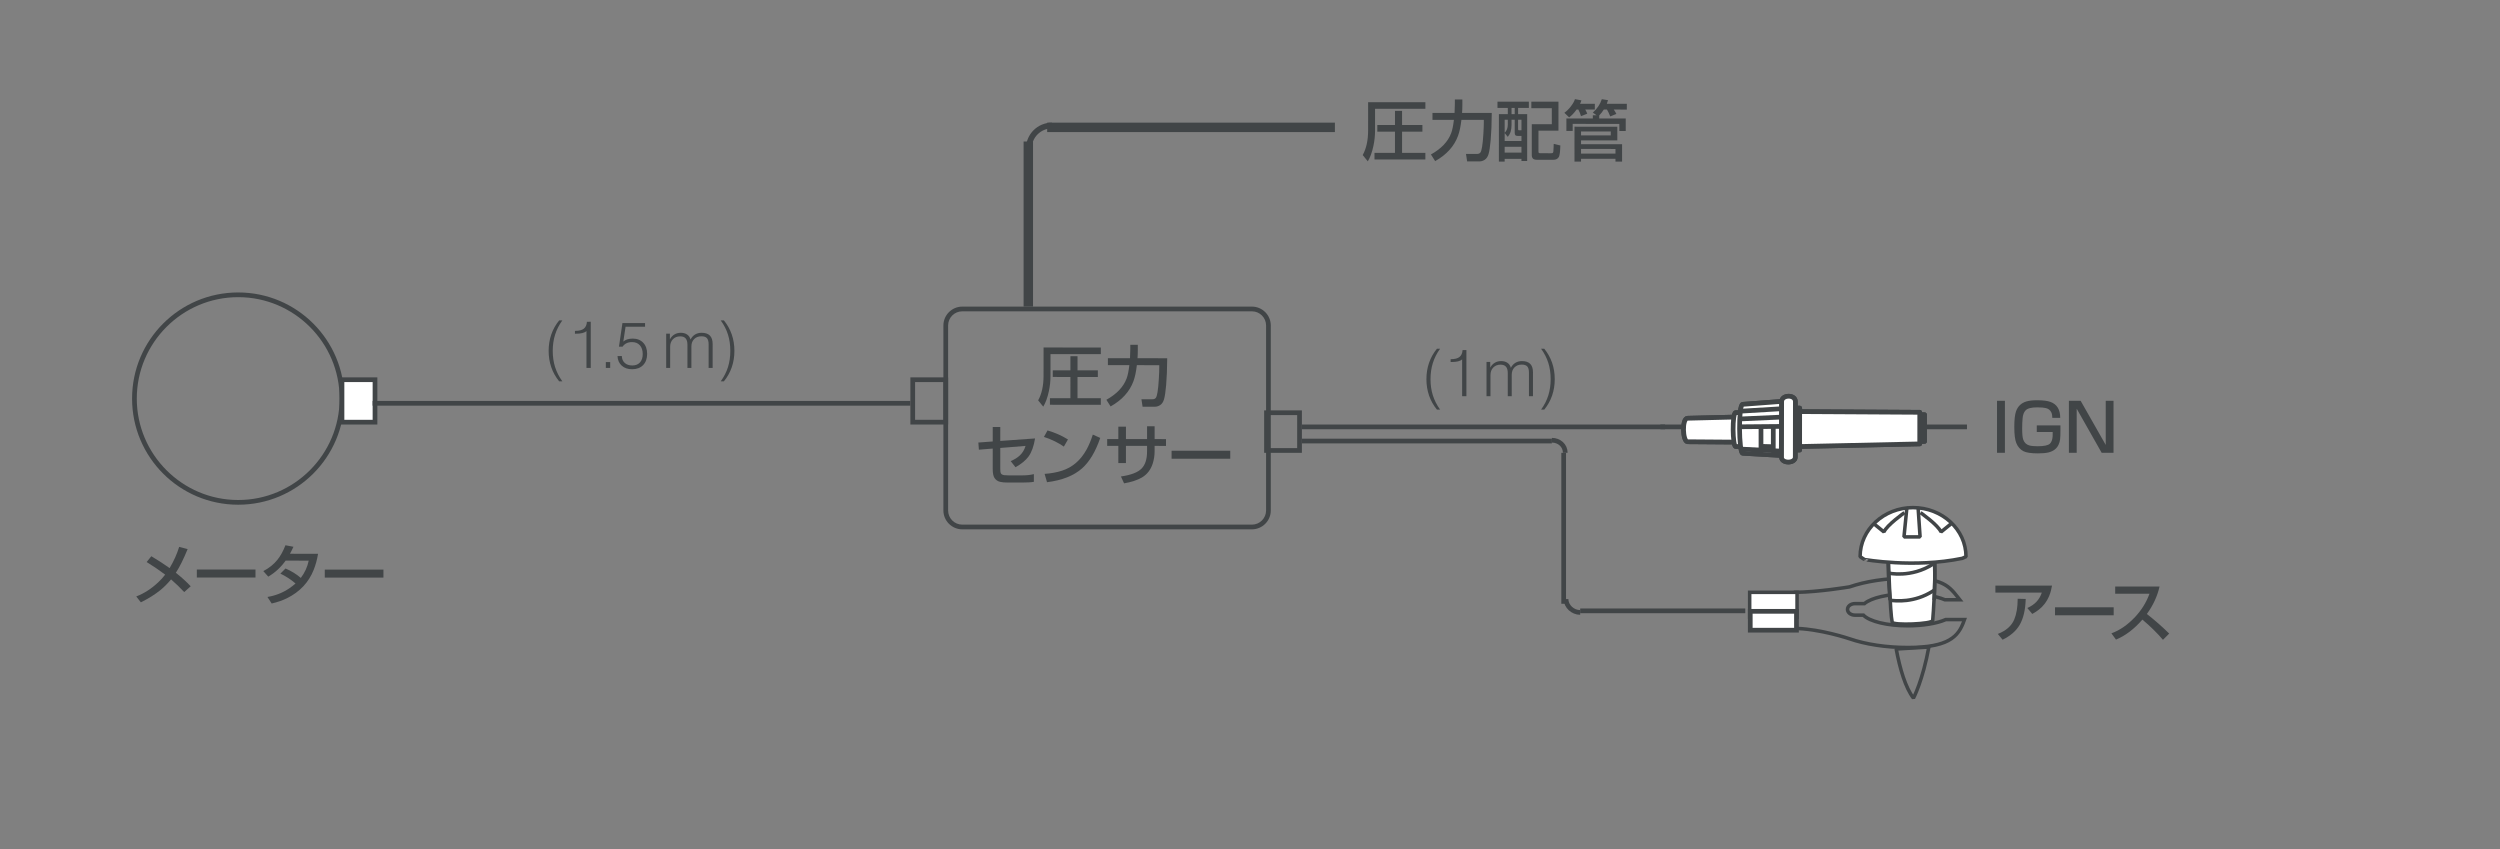 <?xml version="1.0" encoding="utf-8"?>
<!-- Generator: Adobe Illustrator 16.0.3, SVG Export Plug-In . SVG Version: 6.00 Build 0)  -->
<!DOCTYPE svg PUBLIC "-//W3C//DTD SVG 1.1//EN" "http://www.w3.org/Graphics/SVG/1.1/DTD/svg11.dtd">
<svg version="1.1" xmlns="http://www.w3.org/2000/svg" xmlns:xlink="http://www.w3.org/1999/xlink" x="0px" y="0px" width="530px"
	 height="180px" viewBox="0 0 530 180" enable-background="new 0 0 530 180" xml:space="preserve">
<rect x="0" y="0" width="530" height="180" fill="#808080" stroke="none"/>
<g id="イラスト">
	<g>
		<path fill="#414547" d="M200,81v8h-6v-8H200 M201,80h-8v10h8V80L201,80z"/>
	</g>
	<path fill="#414547" d="M50.5,63C62.355,63,72,72.645,72,84.5S62.355,106,50.5,106C38.645,106,29,96.355,29,84.5S38.645,63,50.5,63
		 M50.5,62C38.074,62,28,72.072,28,84.5C28,96.926,38.074,107,50.5,107S73,96.926,73,84.5C73,72.072,62.927,62,50.5,62L50.5,62z"/>
	<g>
		<g>
			<rect x="72.5" y="80.5" fill="#FFFFFF" width="7" height="9"/>
			<path fill="#414547" d="M79,81v8h-6v-8H79 M80,80h-8v10h8V80L80,80z"/>
		</g>
	</g>
	<line fill="none" stroke="#414547" x1="79" y1="85.5" x2="193" y2="85.5"/>
	<path fill="none" stroke="#414547" d="M283,26.125"/>
	<g>
		<path fill="#414547" d="M218.722,31.5H217.5c0-3.033,2.467-5.5,5.5-5.5v1.222C220.642,27.222,218.722,29.142,218.722,31.5z"/>
	</g>
	<g>
		<path fill="#414547" d="M265.408,66c1.654,0,3,1.346,3,3v39.221c0,1.654-1.346,3-3,3H204c-1.654,0-3-1.346-3-3V69
			c0-1.654,1.346-3,3-3H265.408 M265.408,65H204c-2.2,0-4,1.8-4,4v39.221c0,2.2,1.8,4,4,4h61.408c2.2,0,4-1.8,4-4V69
			C269.408,66.8,267.608,65,265.408,65L265.408,65z"/>
		<rect x="201.502" y="79.378" fill="none" width="2.091" height="11.17"/>
		<rect x="263.951" y="87.053" fill="none" width="2.094" height="8.376"/>
	</g>
	<g>
		<path fill="#414547" d="M275,88v7h-6v-7H275 M276,87h-8v9h8V87L276,87z"/>
	</g>
	<g>
		<path fill="none" stroke="#414547" stroke-width="0.75" stroke-linejoin="bevel" d="M408.957,136.966
			c-1.342,7.382-3.306,11.034-3.306,11.034c-1.697-2.23-2.857-6.164-3.655-10.414l6.938-0.415"/>
		<path fill="#414547" d="M404.468,122.943c7.001,0,8.436,1.514,10.241,3.833h-2.319c-1.923-0.799-4.797-1.255-7.922-1.255
			c-4.146,0-7.747,0.807-9.349,2.074h-1.86c-1.1,0-1.961,0.701-1.961,1.595c0,0.896,0.861,1.599,1.961,1.599h1.634
			c1.478,1.358,5.227,2.252,9.575,2.252c3.191,0,6.199-0.489,8.097-1.313h3.376c-1.043,2.775-2.776,5.172-11.473,5.172
			c-4.467,0-8.801-0.646-12.209-1.821c-0.257-0.087-6.077-2.034-11.234-2.214v-6.922c4.851-0.1,10.854-1.106,11.119-1.151
			l0.119-0.03C395.663,123.589,399.997,122.943,404.468,122.943 M404.468,122.193c-4.756,0-9.101,0.704-12.449,1.858
			c0,0-6.792,1.148-11.744,1.148v8.4c5.264,0,11.744,2.188,11.744,2.188c3.349,1.154,7.693,1.86,12.449,1.86
			c9.713,0,11.249-2.911,12.532-6.672h-4.595c-1.728,0.792-4.639,1.313-7.938,1.313c-4.467,0-8.188-0.961-9.257-2.252h-1.952
			c-0.669,0-1.211-0.385-1.211-0.849c0-0.465,0.542-0.845,1.211-0.845h2.139c1.266-1.203,4.829-2.074,9.07-2.074
			c3.204,0,6.029,0.497,7.77,1.255h4.014C413.742,124.436,412.995,122.193,404.468,122.193L404.468,122.193z"/>
		<path fill="#FFFFFF" stroke="#414547" stroke-width="0.75" stroke-linejoin="bevel" d="M410.163,118.884
			c0.145,4.622-0.271,10.925-0.435,12.659c-0.074,0.771-8.427,1.087-8.588,0.366c-0.442-1.987-0.784-13.025-0.784-13.025H410.163z"
			/>
		<path fill="none" stroke="#414547" stroke-width="0.75" stroke-linejoin="bevel" d="M410.045,127.231
			c0.124-2.42,0.173-5.019,0.089-7.86c-7.293-7.245-9.86,0.149-9.86,0.149s0.054,3.289,0.404,7.711"/>
		<path fill="none" stroke="#414547" stroke-width="0.75" stroke-linejoin="bevel" d="M400.354,121.495c0,0,4.782,1.092,9.399-1.872
			c0.126-0.079,0.25-0.16,0.38-0.254"/>
		<path fill="none" stroke="#414547" stroke-width="0.75" stroke-linejoin="bevel" d="M400.69,127.243
			c1.169,0.181,5.178,0.568,9.063-1.933c0.123-0.08,0.247-0.163,0.38-0.252"/>
		<path fill="#FFFFFF" stroke="#414547" stroke-width="0.75" stroke-linejoin="bevel" d="M416.004,118.366l0.788-0.356
			c0-5.743-5.027-10.396-11.228-10.396c-6.196,0-11.223,4.653-11.223,10.396l0.914,0.598
			C395.256,118.607,405.757,120.496,416.004,118.366z"/>
		<polyline fill="none" stroke="#414547" stroke-width="0.75" stroke-linejoin="bevel" points="404.245,107.761 403.644,113.822 
			407.056,113.822 406.63,107.509 		"/>
		<path fill="none" stroke="#414547" stroke-width="0.75" stroke-linejoin="bevel" d="M407.145,108.681c0,0,3.756,2.646,4.351,4.095
			l2.309-1.875"/>
		<path fill="none" stroke="#414547" stroke-width="0.75" stroke-linejoin="bevel" d="M403.751,108.681c0,0-3.755,2.646-4.351,4.095
			l-2.306-1.875"/>
		<g>
			<rect x="370.928" y="125.575" fill="#FFFFFF" width="10.05" height="5.25"/>
			<path fill="#414547" d="M380.603,125.95v4.5h-9.3v-4.5H380.603 M381.353,125.2h-10.8v6h10.8V125.2L381.353,125.2z"/>
		</g>
		<g>
			<rect x="371.053" y="129.601" fill="#FFFFFF" width="9.8" height="4"/>
			<path fill="#414547" d="M380.353,130.101v3h-8.8v-3H380.353 M381.353,129.101h-10.8v5h10.8V129.101L381.353,129.101z"/>
		</g>
	</g>
	<path fill="none" stroke="#414547" d="M332,127c0,1.559,1.44,2.837,3,2.84"/>
	<path fill="none" stroke="#414547" d="M331.834,96c0-1.559-1.275-2.669-2.834-2.669"/>
	<line fill="none" stroke="#414547" x1="417" y1="90.5" x2="352" y2="90.5"/>
	<line fill="none" stroke="#414547" x1="329" y1="93.5" x2="276" y2="93.5"/>
	<line fill="none" stroke="#414547" x1="370" y1="129.5" x2="335" y2="129.5"/>
	<line fill="none" stroke="#414547" x1="331.5" y1="128" x2="331.5" y2="96"/>
	<line fill="none" stroke="#414547" x1="353" y1="90.5" x2="276" y2="90.5"/>
	<g>
		<g>
			<path fill="none" stroke="#414547" stroke-linejoin="round" d="M356.808,90.912"/>
			<g>
				<path fill="none" stroke="#414547" stroke-linejoin="round" d="M357.779,93.646l9.941,0.077l-0.114-5.298l-9.823,0.246
					C356.52,88.66,356.721,93.639,357.779,93.646z"/>
				<path fill="none" stroke="#414547" stroke-linejoin="round" d="M367.973,94.652l1.038,0.008l0.119-7.184l-1.146-0.004
					C367.182,87.477,367.292,94.674,367.973,94.652z"/>
				<path fill="none" stroke="#414547" stroke-linejoin="round" d="M369.458,96.084l8.171,0.469l0.073-11.453l-8.232,0.62
					C368.487,85.728,368.641,96.071,369.458,96.084z"/>
				<polygon fill="none" stroke="#414547" stroke-linejoin="round" points="408,93.577 408,87.917 407.03,87.925 407.024,93.583 
									"/>
				<line fill="none" stroke="#414547" stroke-linejoin="round" x1="368.826" y1="90.478" x2="377.537" y2="90.402"/>
				<line fill="none" stroke="#414547" stroke-linejoin="round" x1="368.906" y1="88.817" x2="377.629" y2="88.425"/>
				<line fill="none" stroke="#414547" stroke-linejoin="round" x1="368.975" y1="87.171" x2="377.629" y2="86.655"/>
				<line fill="none" stroke="#414547" stroke-linejoin="round" x1="369.124" y1="95.208" x2="377.528" y2="95.635"/>
				<line fill="none" stroke="#414547" stroke-linejoin="round" x1="373.435" y1="94.628" x2="375.935" y2="94.701"/>
				<polygon fill="none" stroke="#414547" stroke-linejoin="round" points="381.526,95.409 381.538,86.517 380.608,86.521 
					380.597,95.417 				"/>
				<path fill="none" stroke="#414547" stroke-linejoin="round" d="M380.597,96.911c0-1.805,0.012-10.241,0.021-11.779
					c0-1.544-2.907-1.481-2.907,0.026c0,1.497-0.02,9.915-0.02,11.78C377.69,98.312,380.597,98.283,380.597,96.911z"/>
				<polygon fill="none" stroke="#414547" stroke-linejoin="round" points="406.98,94.103 406.986,87.41 381.532,87.261 
					381.526,94.66 				"/>
				<line fill="none" stroke="#414547" stroke-linejoin="round" x1="375.935" y1="90.411" x2="375.935" y2="95.453"/>
				<line fill="none" stroke="#414547" stroke-linejoin="round" x1="373.33" y1="90.438" x2="373.33" y2="95.478"/>
			</g>
		</g>
		<g>
			<path fill="none" stroke="#414547" stroke-linejoin="bevel" d="M356.808,90.912"/>
			<g>
				<path fill="#FFFFFF" stroke="#414547" stroke-linejoin="round" d="M357.779,93.646l9.941,0.077l-0.114-5.298l-9.823,0.246
					C356.52,88.66,356.721,93.639,357.779,93.646z"/>
				<path fill="#FFFFFF" stroke="#414547" stroke-linejoin="round" d="M367.973,94.652l1.038,0.008l0.119-7.184l-1.146-0.004
					C367.182,87.477,367.292,94.674,367.973,94.652z"/>
				<path fill="#FFFFFF" stroke="#414547" stroke-linejoin="round" d="M369.458,96.084l8.171,0.469l0.073-11.453l-8.232,0.62
					C368.487,85.728,368.641,96.071,369.458,96.084z"/>
				<polygon fill="#FFFFFF" stroke="#414547" stroke-linejoin="round" points="408,93.577 408,87.917 407.03,87.925 407.024,93.583 
									"/>
				<line fill="none" stroke="#414547" stroke-linejoin="round" x1="368.826" y1="90.478" x2="377.537" y2="90.402"/>
				<line fill="none" stroke="#414547" stroke-linejoin="round" x1="368.906" y1="88.817" x2="377.629" y2="88.425"/>
				<line fill="none" stroke="#414547" stroke-linejoin="round" x1="368.975" y1="87.171" x2="377.629" y2="86.655"/>
				<line fill="none" stroke="#414547" stroke-linejoin="round" x1="369.124" y1="95.208" x2="377.528" y2="95.635"/>
				<line fill="none" stroke="#414547" stroke-linejoin="round" x1="373.435" y1="94.628" x2="375.935" y2="94.701"/>
				<polygon fill="#FFFFFF" stroke="#414547" stroke-linejoin="round" points="381.526,95.409 381.538,86.517 380.608,86.521 
					380.597,95.417 				"/>
				<path fill="#FFFFFF" stroke="#414547" stroke-linejoin="round" d="M380.597,96.911c0-1.805,0.012-10.241,0.021-11.779
					c0-1.544-2.907-1.481-2.907,0.026c0,1.497-0.02,9.915-0.02,11.78C377.69,98.312,380.597,98.283,380.597,96.911z"/>
				<polygon fill="#FFFFFF" stroke="#414547" stroke-linejoin="round" points="406.98,94.103 406.986,87.41 381.532,87.261 
					381.526,94.66 				"/>
				<line fill="none" stroke="#414547" stroke-linejoin="round" x1="375.935" y1="90.411" x2="375.935" y2="95.453"/>
				<line fill="#FFFFFF" stroke="#414547" stroke-linejoin="round" x1="373.33" y1="90.438" x2="373.33" y2="95.478"/>
			</g>
		</g>
	</g>
	<g>
		<rect x="222" y="26" fill="#414547" width="61" height="2"/>
	</g>
	<g>
		<rect x="217" y="30" fill="#414547" width="2" height="35"/>
	</g>
</g>
<g id="文字">
	<g>
		<path fill="#414547" d="M290.042,21.662l12.141,0.005v1.401l-10.671-0.004l-0.002,4.655c-0.001,1.085-0.117,2.165-0.351,3.24
			c-0.282,1.331-0.678,2.412-1.184,3.246l-1.079-1.333c0.761-1.381,1.143-3.108,1.144-5.182L290.042,21.662z M301.552,26.507v1.408
			l-4.313-0.002l-0.002,4.498l4.942,0.002l-0.001,1.395l-10.787-0.004l0.001-1.395l4.341,0.001l0.002-4.498l-3.746-0.001v-1.408
			l3.746,0.001l0.001-3.001l1.504,0.001l-0.001,3.001L301.552,26.507z"/>
		<path fill="#414547" d="M308.229,25.408l-4.546-0.002v-1.47l4.683,0.002c0.041-0.615,0.063-1.232,0.063-1.853v-0.998l1.593,0.001
			v1.066c0,0.72-0.021,1.314-0.063,1.784l6.296,0.002c-0.015,2.237-0.09,4.143-0.228,5.715c-0.124,1.436-0.279,2.452-0.466,3.049
			c-0.164,0.538-0.432,0.928-0.801,1.169c-0.355,0.232-0.733,0.349-1.135,0.348l-2.591-0.001l-0.245-1.586l2.338,0.001
			c0.337,0,0.581-0.107,0.731-0.321c0.137-0.195,0.253-0.599,0.349-1.209c0.115-0.688,0.206-1.622,0.274-2.803
			c0.061-0.989,0.09-1.812,0.09-2.468c0-0.087,0.001-0.228,0.001-0.424l-4.751-0.002c-0.16,1.395-0.399,2.524-0.72,3.391
			c-0.821,2.223-2.437,4.01-4.849,5.357l-0.895-1.409c2.179-1.207,3.608-2.71,4.287-4.51
			C307.888,27.601,308.082,26.657,308.229,25.408z"/>
		<path fill="#414547" d="M317.468,21.55l6.651,0.002v1.326h-2.283l-0.001,1.319h1.928l-0.004,9.939h-1.21v-0.458l-3.562-0.002
			v0.588h-1.224l0.004-10.069l1.887,0.001l0.001-1.319l-2.188-0.001V21.55z M322.55,31.122l-3.562-0.002v1.23l3.562,0.002V31.122z
			 M321.117,25.379h-0.67l-0.001,1.135c0,0.497-0.066,0.976-0.198,1.436c-0.102,0.337-0.3,0.692-0.596,1.066l-0.662-0.808
			l-0.001,1.688l3.562,0.002v-1.073h-0.718c-0.301-0.001-0.499-0.061-0.595-0.179c-0.082-0.104-0.123-0.289-0.122-0.554
			L321.117,25.379z M319.654,25.379l-0.663-0.001l-0.001,2.769c0.442-0.423,0.663-1.009,0.663-1.756L319.654,25.379z
			 M321.118,22.877h-0.67l-0.001,1.319h0.67L321.118,22.877z M322.553,25.38h-0.718l-0.001,1.907c0,0.173,0.021,0.273,0.062,0.301
			c0.036,0.022,0.111,0.034,0.226,0.034h0.431L322.553,25.38z M324.646,21.553l5.749,0.002l-0.002,6.146l-4.238-0.002l-0.002,4.437
			c0,0.123,0.025,0.212,0.075,0.267s0.159,0.082,0.328,0.082l2.215,0.001c0.21,0,0.337-0.016,0.383-0.048
			c0.077-0.05,0.13-0.155,0.157-0.314c0.019-0.137,0.036-0.456,0.055-0.957c0.009-0.347,0.017-0.567,0.021-0.663l1.407,0.336
			c-0.036,1.258-0.135,2.053-0.294,2.386c-0.211,0.438-0.616,0.656-1.218,0.655l-3.343-0.001c-0.47,0-0.781-0.08-0.937-0.239
			c-0.178-0.187-0.266-0.436-0.266-0.745l0.002-6.569l4.245,0.001l0.002-3.391l-4.341-0.001V21.553z"/>
		<path fill="#414547" d="M334.23,23.224l-0.034,0.048c-0.497,0.697-1.01,1.235-1.538,1.613l-1.012-0.972
			c0.501-0.363,0.965-0.821,1.389-1.373c0.433-0.561,0.718-1.068,0.854-1.524l1.367,0.261c-0.063,0.228-0.157,0.47-0.28,0.725
			l3.131,0.001l-0.001,1.224l-2.037-0.001c0.178,0.292,0.321,0.583,0.431,0.875l-1.326,0.526c-0.132-0.474-0.321-0.941-0.567-1.401
			L334.23,23.224z M338.496,24.442l-0.813-0.574c0.936-0.848,1.568-1.796,1.901-2.844l1.313,0.213
			c-0.068,0.269-0.152,0.524-0.253,0.766l4.245,0.002l-0.001,1.224l-2.769-0.002c0.228,0.324,0.41,0.632,0.547,0.924l-1.292,0.532
			c-0.26-0.634-0.492-1.119-0.697-1.456h-0.67c-0.333,0.519-0.656,0.931-0.971,1.236v0.649l5.619,0.002l-0.001,2.652h-1.354V26.27
			l-9.892-0.004v1.497h-1.333l0.001-2.652l5.605,0.002v-0.67H338.496z M333.792,26.86l9.078,0.004l-0.001,2.898l-7.69-0.003v0.813
			l8.702,0.003l-0.002,3.691h-1.401v-0.602l-7.301-0.003v0.602l-1.388-0.001L333.792,26.86z M335.178,31.578v0.984l7.301,0.003
			v-0.984L335.178,31.578z M335.18,27.873l-0.001,0.834l6.303,0.002l0.001-0.834L335.18,27.873z"/>
	</g>
	<g>
		<path fill="#414547" d="M37.28,121.429c1.156,0.911,2.207,1.865,3.15,2.858l-1.375,1.236c-0.852-0.921-1.781-1.816-2.788-2.688
			c-0.774,0.916-1.526,1.67-2.257,2.262c-1.171,0.943-2.555,1.81-4.15,2.597l-0.977-1.244c1.677-0.647,3.231-1.648,4.663-3.007
			c0.579-0.541,1.068-1.081,1.471-1.619c-1.267-0.953-2.577-1.845-3.93-2.675l0.998-1.229c1.477,0.889,2.769,1.729,3.875,2.517
			c0.885-1.484,1.56-2.984,2.025-4.497l1.791,0.473C38.924,118.508,38.092,120.18,37.28,121.429z"/>
		<path fill="#414547" d="M41.729,120.739l12.435,0.005l-0.001,1.695l-12.435-0.005L41.729,120.739z"/>
		<path fill="#414547" d="M62.651,123.701c-0.962-0.835-2.031-1.532-3.212-2.094l1.094-1.086c1.239,0.533,2.319,1.199,3.239,1.997
			c0.83-1.08,1.389-2.301,1.677-3.663l-4.895-0.002c-1.018,1.421-2.243,2.554-3.68,3.396l-1.052-1.176
			c1.212-0.629,2.202-1.419,2.968-2.371c0.665-0.815,1.24-1.852,1.724-3.109l1.695,0.321c-0.246,0.547-0.492,1.041-0.739,1.483
			l5.961,0.002c-0.214,1.271-0.527,2.415-0.938,3.432c-1.059,2.647-2.939,4.643-5.642,5.986c-0.921,0.46-2.006,0.835-3.255,1.127
			l-0.901-1.389c1.695-0.277,3.231-0.88,4.608-1.81C61.742,124.45,62.191,124.102,62.651,123.701z"/>
		<path fill="#414547" d="M68.854,120.75l12.435,0.005l-0.001,1.695l-12.435-0.005L68.854,120.75z"/>
	</g>
	<g>
		<path fill="#414547" d="M221.236,73.668l12.141,0.005l-0.001,1.401l-10.671-0.004l-0.002,4.655c0,1.085-0.116,2.165-0.35,3.24
			c-0.282,1.331-0.678,2.413-1.184,3.246l-1.08-1.333c0.762-1.381,1.144-3.108,1.144-5.182L221.236,73.668z M232.746,78.513
			l-0.001,1.408l-4.313-0.002l-0.001,4.498l4.942,0.002l-0.001,1.395l-10.787-0.004l0.001-1.395l4.341,0.002l0.001-4.498
			l-3.746-0.002l0.001-1.408l3.746,0.002l0.001-3.001h1.504l-0.001,3.001L232.746,78.513z"/>
		<path fill="#414547" d="M239.422,77.414l-4.546-0.001l0.001-1.47l4.683,0.002c0.041-0.615,0.062-1.232,0.063-1.853v-0.998h1.593
			v1.066c-0.001,0.72-0.021,1.314-0.063,1.784l6.296,0.003c-0.015,2.237-0.091,4.143-0.228,5.715
			c-0.124,1.435-0.279,2.451-0.466,3.048c-0.165,0.538-0.432,0.928-0.801,1.169c-0.355,0.232-0.733,0.349-1.135,0.349l-2.591-0.001
			l-0.245-1.587l2.338,0.001c0.337,0.001,0.581-0.106,0.731-0.32c0.137-0.196,0.253-0.6,0.349-1.21
			c0.114-0.688,0.206-1.622,0.274-2.803c0.061-0.989,0.09-1.812,0.09-2.468c0-0.087,0-0.228,0-0.424l-4.751-0.002
			c-0.159,1.395-0.399,2.524-0.719,3.391c-0.821,2.224-2.438,4.01-4.849,5.357l-0.896-1.408c2.18-1.208,3.609-2.711,4.288-4.511
			C239.081,79.606,239.276,78.663,239.422,77.414z"/>
		<path fill="#414547" d="M212.057,93.479l7.376-0.53c-0.265,1.641-0.724,2.913-1.375,3.82c-0.603,0.829-1.527,1.591-2.776,2.282
			l-1.019-1.299c0.794-0.328,1.445-0.733,1.956-1.217c0.561-0.527,0.959-1.195,1.197-2.002l-5.359,0.436l-0.002,4.354
			c0,0.487,0.032,0.807,0.095,0.957c0.104,0.255,0.364,0.408,0.779,0.458c0.196,0.027,0.494,0.041,0.896,0.042l2.878,0.001
			c0.962,0,1.786-0.091,2.475-0.272v1.634c-0.52,0.104-1.317,0.156-2.393,0.156l-3.274-0.002c-0.579,0-1.073-0.048-1.483-0.144
			c-0.501-0.118-0.894-0.384-1.176-0.794c-0.265-0.378-0.396-1.025-0.396-1.941l0.001-4.32l-2.933,0.238l-0.115-1.518l3.049-0.225
			l0.001-3.063l1.6,0.001L212.057,93.479z"/>
		<path fill="#414547" d="M222.074,91.255c1.526,0.433,2.972,1.069,4.333,1.908l-0.868,1.518c-0.515-0.374-1.157-0.75-1.928-1.129
			c-0.829-0.405-1.595-0.713-2.297-0.924L222.074,91.255z M221.968,102.227l-0.513-1.764c1.39-0.101,2.633-0.329,3.727-0.689
			c2.179-0.715,3.888-2.182,5.128-4.4c0.507-0.902,0.963-1.982,1.369-3.24l1.571,0.705c-0.99,2.898-2.276,5.051-3.857,6.459
			C227.642,100.85,225.167,101.826,221.968,102.227z"/>
		<path fill="#414547" d="M243.179,93.088l0.001-2.721l1.6,0.001l-0.001,2.721l2.413,0.001v1.442l-2.413-0.001l-0.001,1.148
			c0,0.897-0.135,1.766-0.404,2.604c-0.424,1.321-1.195,2.309-2.312,2.96c-0.957,0.551-2.21,0.961-3.76,1.229l-0.663-1.456
			c2.138-0.309,3.604-0.876,4.396-1.7c0.761-0.788,1.143-1.994,1.143-3.616l0.001-1.169l-4.478-0.002l-0.002,3.644h-1.613
			l0.002-3.644l-2.365-0.001v-1.442l2.365,0.001l0.001-2.639h1.613l-0.001,2.639L243.179,93.088z"/>
		<path fill="#414547" d="M248.377,95.551l12.435,0.005v1.695l-12.435-0.005V95.551z"/>
	</g>
	<g>
		<path fill="#414547" d="M119.211,67.931c-0.688,0.952-1.198,1.958-1.531,3.017s-0.499,2.206-0.499,3.439
			c0,1.239,0.166,2.384,0.499,3.434s0.843,2.056,1.531,3.017h-0.67c-0.736-0.897-1.291-1.888-1.666-2.972s-0.563-2.243-0.563-3.479
			c0-1.238,0.188-2.399,0.563-3.484c0.375-1.084,0.93-2.074,1.666-2.972H119.211z"/>
		<path fill="#414547" d="M124.331,78v-7.813c-0.219,0.196-0.513,0.339-0.882,0.427c-0.369,0.09-0.841,0.134-1.415,0.134h-0.144
			v-0.602h0.062c0.815,0,1.422-0.156,1.818-0.468c0.396-0.313,0.615-0.799,0.656-1.46l0.813-0.007V78H124.331z"/>
		<path fill="#414547" d="M128.436,78v-1.244h0.923V78H128.436z"/>
		<path fill="#414547" d="M130.91,75.484l0.909-0.007c0.027,0.624,0.239,1.114,0.636,1.47s0.928,0.533,1.593,0.533
			c0.692,0,1.233-0.213,1.624-0.639c0.389-0.427,0.584-1.021,0.584-1.781c0-0.788-0.201-1.408-0.605-1.859
			c-0.402-0.451-0.958-0.677-1.664-0.677c-0.442,0-0.834,0.083-1.176,0.249c-0.342,0.167-0.615,0.407-0.82,0.722h-0.772l0.738-5.004
			h4.792v0.772h-4.129l-0.479,3.151c0.237-0.21,0.523-0.367,0.857-0.472c0.336-0.104,0.717-0.157,1.146-0.157
			c0.925,0,1.665,0.293,2.218,0.878c0.555,0.586,0.831,1.371,0.831,2.355c0,1.003-0.285,1.797-0.854,2.383
			c-0.569,0.585-1.345,0.878-2.324,0.878c-0.916,0-1.652-0.252-2.208-0.755C131.25,77.021,130.951,76.341,130.91,75.484z"/>
		<path fill="#414547" d="M141.229,78v-7.267h0.786v1.203c0.246-0.446,0.565-0.79,0.959-1.028c0.394-0.24,0.843-0.359,1.348-0.359
			c0.542,0,0.992,0.124,1.352,0.373c0.359,0.248,0.599,0.6,0.717,1.056c0.241-0.465,0.562-0.819,0.961-1.063
			c0.398-0.243,0.857-0.365,1.377-0.365c0.788,0,1.377,0.197,1.768,0.592c0.389,0.394,0.584,0.992,0.584,1.794V78h-0.854v-4.997
			c0-0.61-0.118-1.048-0.355-1.313s-0.627-0.396-1.169-0.396c-0.643,0-1.157,0.198-1.545,0.595s-0.581,0.916-0.581,1.559V78h-0.841
			v-4.915c0-0.602-0.125-1.048-0.375-1.34s-0.635-0.438-1.153-0.438c-0.637,0-1.152,0.203-1.546,0.608s-0.59,0.937-0.59,1.593V78
			H141.229z"/>
		<path fill="#414547" d="M152.796,67.931h0.675c0.731,0.897,1.285,1.888,1.661,2.972c0.375,1.085,0.563,2.246,0.563,3.484
			c0,1.235-0.188,2.395-0.563,3.479c-0.376,1.084-0.93,2.074-1.661,2.972h-0.675c0.692-0.957,1.204-1.96,1.535-3.01
			c0.33-1.05,0.495-2.196,0.495-3.44c0-1.257-0.165-2.409-0.495-3.457C154,69.883,153.488,68.883,152.796,67.931z"/>
	</g>
	<g>
		<path fill="#414547" d="M305.3,73.931c-0.688,0.952-1.198,1.958-1.531,3.017s-0.499,2.206-0.499,3.439
			c0,1.239,0.166,2.384,0.499,3.434s0.843,2.056,1.531,3.017h-0.67c-0.736-0.897-1.291-1.888-1.666-2.972s-0.563-2.243-0.563-3.479
			c0-1.238,0.188-2.399,0.563-3.484c0.375-1.084,0.93-2.074,1.666-2.972H305.3z"/>
		<path fill="#414547" d="M309.972,84v-7.813c-0.219,0.196-0.513,0.339-0.882,0.427c-0.369,0.09-0.841,0.134-1.415,0.134h-0.144
			v-0.602h0.062c0.815,0,1.422-0.156,1.818-0.468c0.396-0.313,0.615-0.799,0.656-1.46l0.813-0.007V84H309.972z"/>
		<path fill="#414547" d="M315.14,84v-7.267h0.786v1.203c0.246-0.446,0.565-0.79,0.959-1.028c0.394-0.24,0.843-0.359,1.348-0.359
			c0.542,0,0.992,0.124,1.352,0.373c0.359,0.248,0.599,0.6,0.717,1.056c0.241-0.465,0.562-0.819,0.961-1.063
			c0.398-0.243,0.857-0.365,1.377-0.365c0.788,0,1.377,0.197,1.768,0.592c0.389,0.394,0.584,0.992,0.584,1.794V84h-0.854v-4.997
			c0-0.61-0.118-1.048-0.355-1.313s-0.627-0.396-1.169-0.396c-0.643,0-1.157,0.198-1.545,0.595s-0.581,0.916-0.581,1.559V84h-0.841
			v-4.915c0-0.602-0.125-1.048-0.375-1.34s-0.635-0.438-1.153-0.438c-0.637,0-1.152,0.203-1.546,0.608s-0.59,0.937-0.59,1.593V84
			H315.14z"/>
		<path fill="#414547" d="M326.707,73.931h0.675c0.731,0.897,1.285,1.888,1.661,2.972c0.375,1.085,0.563,2.246,0.563,3.484
			c0,1.235-0.188,2.395-0.563,3.479c-0.376,1.084-0.93,2.074-1.661,2.972h-0.675c0.692-0.957,1.204-1.96,1.535-3.01
			c0.33-1.05,0.495-2.196,0.495-3.44c0-1.257-0.165-2.409-0.495-3.457C327.911,75.883,327.399,74.883,326.707,73.931z"/>
	</g>
	<g>
		<path fill="#414547" d="M423.367,84.967h1.675V96h-1.675V84.967z"/>
		<path fill="#414547" d="M436.766,88.583h-1.675c0-0.479-0.073-0.868-0.219-1.169c-0.228-0.465-0.604-0.763-1.128-0.896
			c-0.424-0.105-1.048-0.157-1.873-0.157c-1.235,0-2.053,0.216-2.454,0.649c-0.351,0.374-0.559,0.919-0.622,1.634
			c-0.063,0.656-0.096,1.39-0.096,2.201c0,1.144,0.075,1.928,0.226,2.352c0.224,0.634,0.647,1.044,1.271,1.23
			c0.401,0.118,0.993,0.178,1.777,0.178c1.326,0,2.188-0.176,2.584-0.526c0.342-0.31,0.54-0.813,0.595-1.511
			c0.009-0.082,0.014-0.178,0.014-0.287v-0.69h-3.37v-1.408h5.018v1.005c0,0.925-0.025,1.581-0.075,1.969s-0.157,0.759-0.321,1.114
			c-0.374,0.829-1.08,1.376-2.119,1.641c-0.556,0.137-1.311,0.205-2.263,0.205c-1.449,0-2.477-0.157-3.083-0.472
			c-0.675-0.351-1.174-0.923-1.497-1.716c-0.282-0.688-0.424-1.827-0.424-3.418c0-1.518,0.123-2.622,0.369-3.315
			c0.378-1.066,1.112-1.764,2.201-2.092c0.574-0.168,1.333-0.253,2.276-0.253c1.235,0,2.176,0.119,2.823,0.355
			C436.077,85.708,436.766,86.833,436.766,88.583z"/>
		<path fill="#414547" d="M438.608,84.967h2.488l5.318,9.358v-9.358h1.654V96h-2.509l-5.298-9.352V96h-1.654V84.967z"/>
	</g>
	<g>
		<path fill="#414547" d="M423.025,124.145h12.004c-0.241,1.536-0.768,2.83-1.579,3.883c-0.647,0.839-1.518,1.547-2.611,2.126
			l-1.046-1.258c0.843-0.378,1.513-0.846,2.01-1.401c0.456-0.506,0.812-1.128,1.066-1.866h-9.844V124.145z M424.55,135.622
			l-1.012-1.23c1.759-0.684,2.924-1.711,3.493-3.083c0.474-1.148,0.713-2.606,0.718-4.375l1.702,0.048
			c-0.063,2.329-0.501,4.177-1.313,5.544C427.387,133.788,426.19,134.82,424.55,135.622z"/>
		<path fill="#414547" d="M435.664,128.745h12.435v1.695h-12.435V128.745z"/>
		<path fill="#414547" d="M454.189,131.356l-0.041,0.041c-1.741,1.991-3.594,3.391-5.558,4.197l-0.971-1.326
			c1.791-0.656,3.466-1.813,5.024-3.473c1.376-1.472,2.393-3.115,3.049-4.929h-7.273v-1.518h9.406
			c-0.465,2.051-1.36,3.987-2.687,5.811c1.723,1.358,3.3,2.743,4.73,4.156l-1.319,1.326
			C457.339,134.216,455.885,132.787,454.189,131.356z"/>
	</g>
</g>
</svg>
